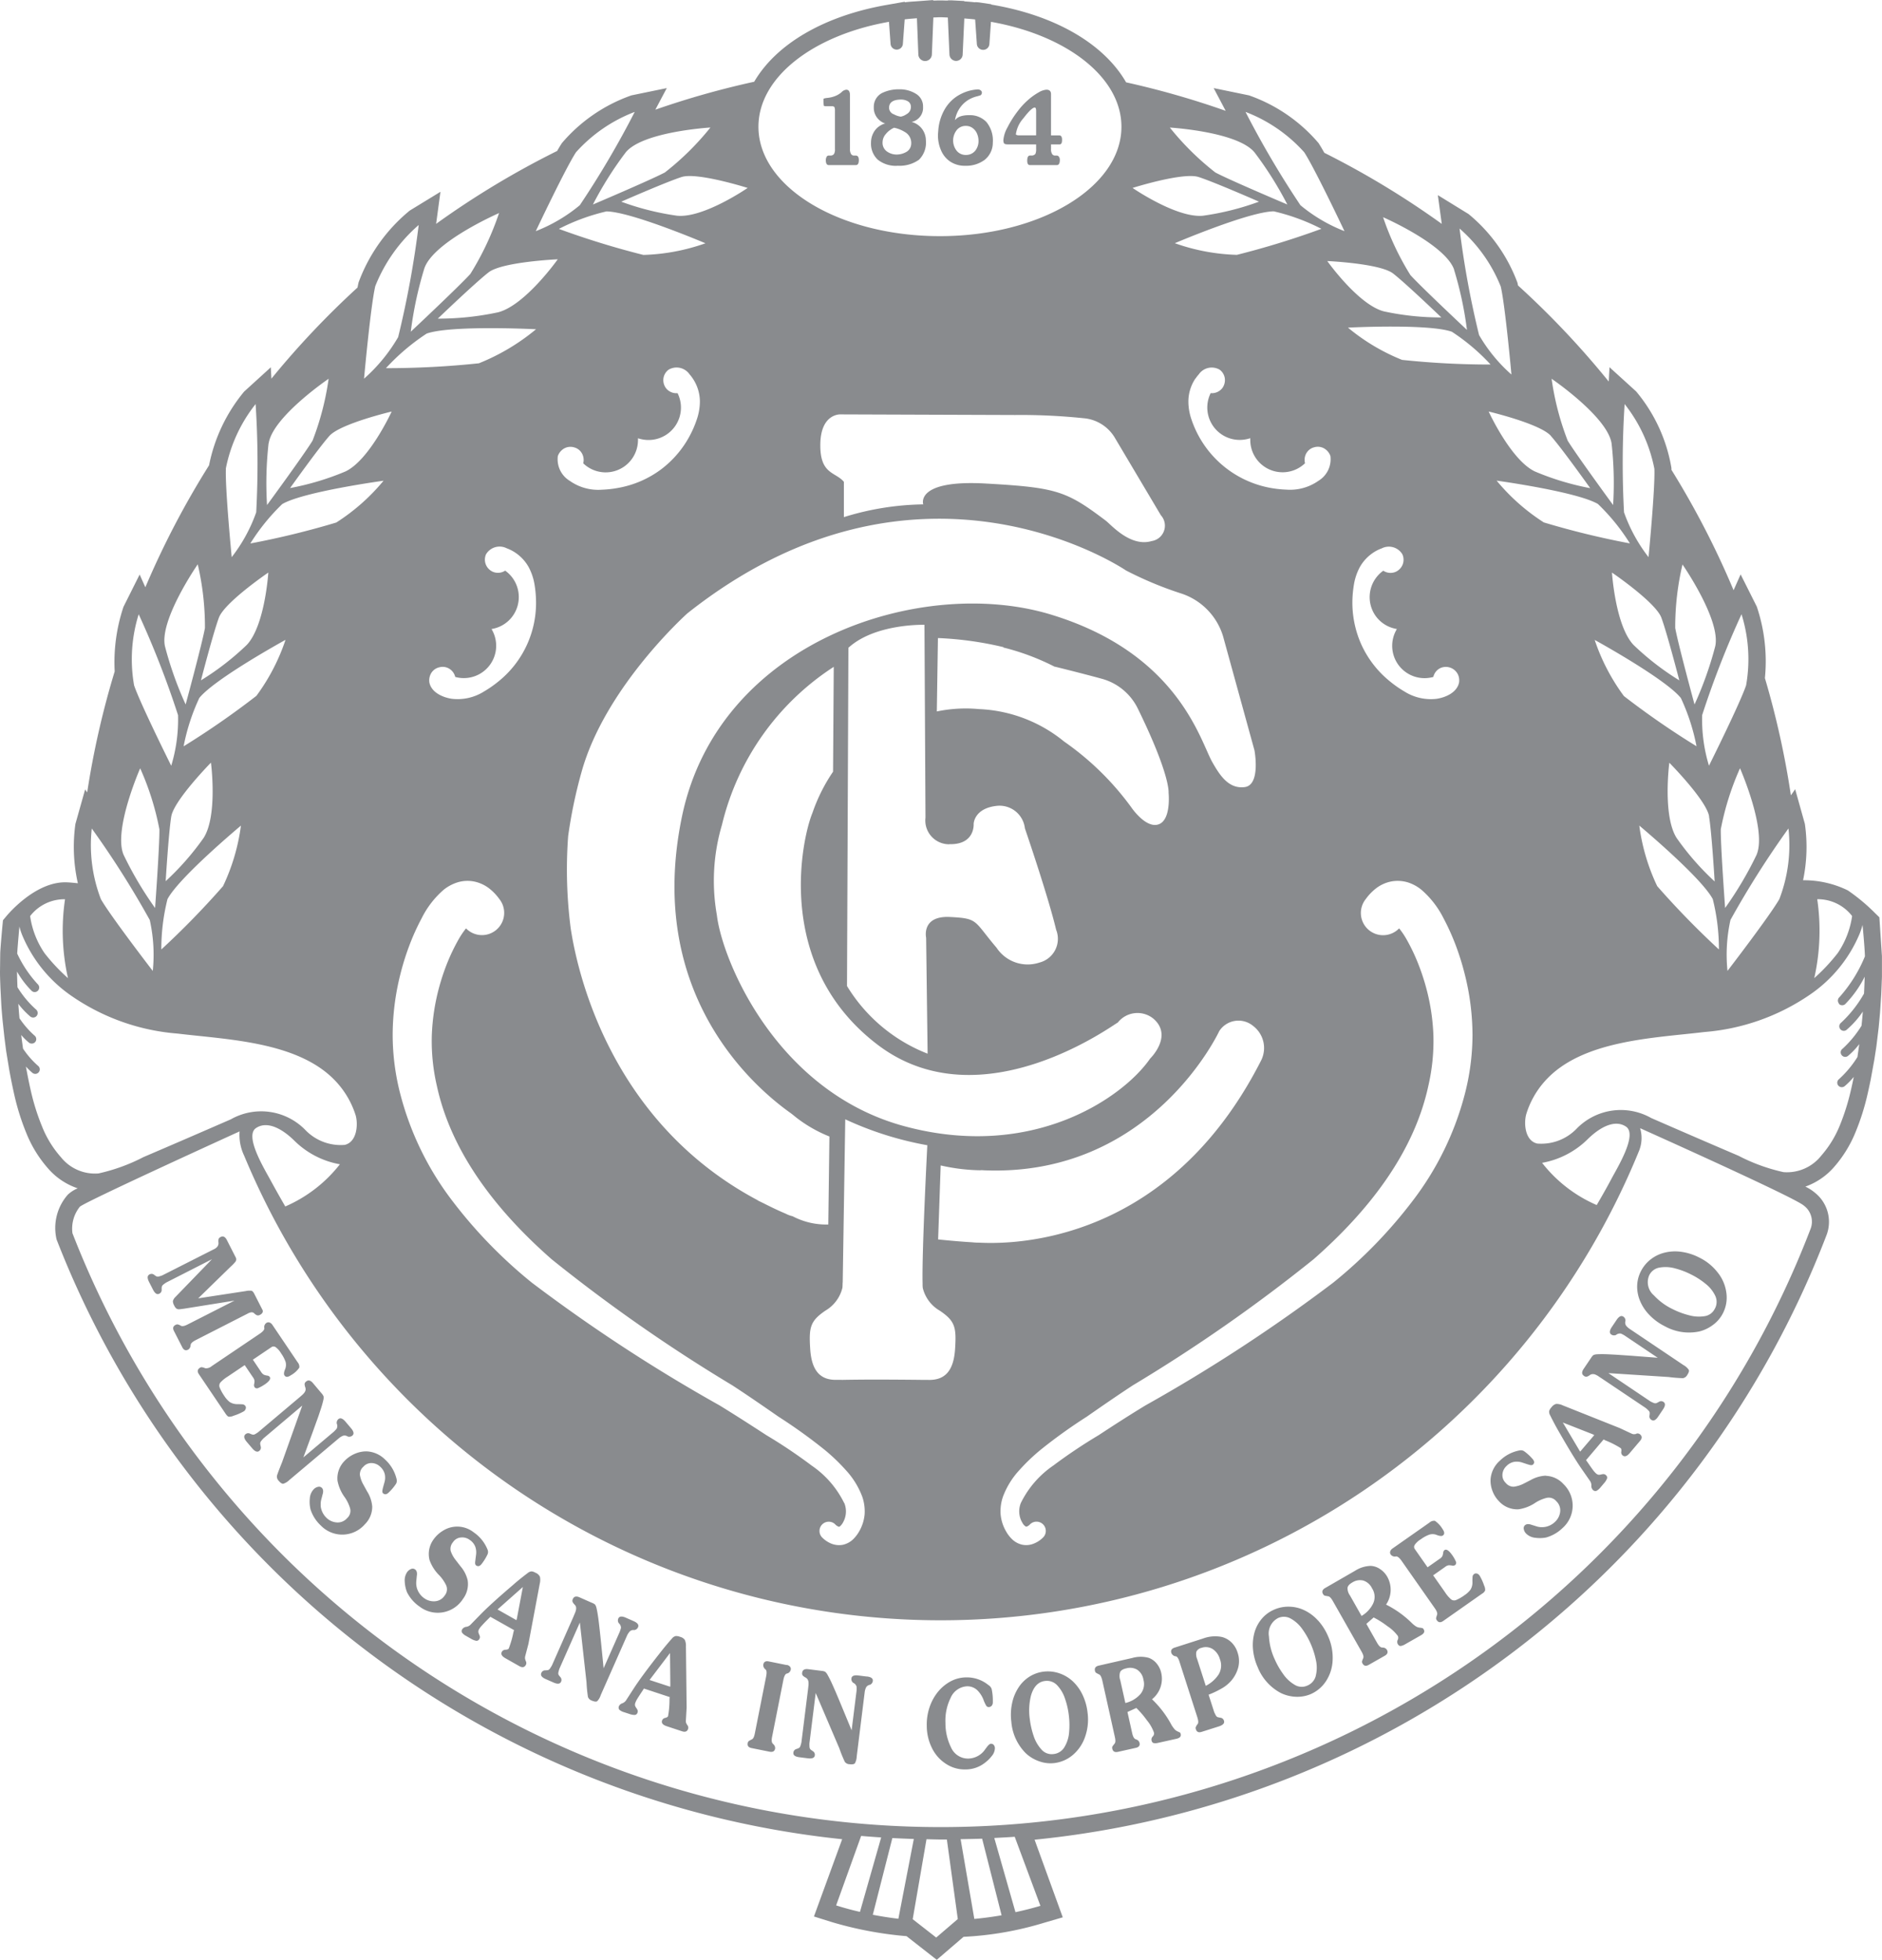 <?xml version="1.0" encoding="UTF-8"?> <svg xmlns="http://www.w3.org/2000/svg" xmlns:xlink="http://www.w3.org/1999/xlink" id="Carlton-Logo" width="103.383" height="107.667" viewBox="0 0 103.383 107.667"><defs><clipPath id="clip-path"><rect id="Rectangle_156" data-name="Rectangle 156" width="103.383" height="107.668" fill="#898b8e"></rect></clipPath></defs><g id="Group_637" data-name="Group 637" clip-path="url(#clip-path)"><path id="Path_94" data-name="Path 94" d="M76.623,50.768c-.021-.014-.028-.013,0,0m-50.79,0-.005,0c.042-.02.032-.022.005,0M37.688,94.656a.46.46,0,0,1-.011-.128l.041-.707-.038-3.365a.784.784,0,0,0-.064-.363.455.455,0,0,0-.268-.167.527.527,0,0,0-.236-.039.372.372,0,0,0-.2.135c-.246.277-.474.554-.686.828-.67.851-1.147,1.5-1.43,1.942l-.415.642a.46.46,0,0,1-.224.157A.29.29,0,0,0,34,93.74a.185.185,0,0,0,.027.2.716.716,0,0,0,.258.131l.28.091a.841.841,0,0,0,.307.058.171.171,0,0,0,.15-.135.188.188,0,0,0,0-.13.669.669,0,0,0-.069-.12.384.384,0,0,1-.067-.127.272.272,0,0,1,.014-.153,1.184,1.184,0,0,1,.11-.224c.055-.089.125-.2.211-.329s.136-.206.15-.232l1.417.468-.011.111a5.033,5.033,0,0,1-.078.934c-.014.044-.066.077-.158.1a.219.219,0,0,0-.171.142c-.047.139.036.241.247.312l.853.282c.171.056.28.011.329-.131a.217.217,0,0,0-.044-.211.856.856,0,0,1-.069-.128m-.87-1.978L35.682,92.3l1.124-1.481.017,1.756ZM55.333,7.935h1.584v.244a.644.644,0,0,1-.039.274.255.255,0,0,1-.21.092h-.085q-.155,0-.155.282c0,.163.048.243.149.243h1.479c.108,0,.163-.094.163-.282a.284.284,0,0,0-.049-.175.148.148,0,0,0-.124-.067h-.1a.175.175,0,0,1-.158-.1.475.475,0,0,1-.053-.263V7.935H58.2c.1,0,.142-.084.142-.252s-.056-.244-.15-.244h-.457V5.171c0-.163-.086-.243-.255-.243a.987.987,0,0,0-.421.146,3.292,3.292,0,0,0-.575.41,3.986,3.986,0,0,0-.571.615,5.586,5.586,0,0,0-.574.909,1.705,1.705,0,0,0-.222.7.436.436,0,0,0,.024.141c.02.055.086.083.2.083M56.217,6.5c.3-.394.509-.592.625-.592.048,0,.075.064.075.188v1.34h-.931c-.1,0-.158-.019-.182-.055a1.654,1.654,0,0,1,.413-.881M67.65,90.237a1.186,1.186,0,0,0-.526-.3,1.9,1.9,0,0,0-1.038.084l-1.559.5c-.166.053-.227.15-.18.3a.3.3,0,0,0,.185.169L64.6,91c.072.019.143.127.2.322l.972,3.024c.06.188.066.312.02.371l-.045.058a.969.969,0,0,0-.064.122.186.186,0,0,0,.011.113c.045.147.152.193.318.139l.947-.3c.227-.075.319-.177.277-.307a.222.222,0,0,0-.189-.168c-.077-.014-.13-.025-.157-.033a.193.193,0,0,1-.092-.08,1.87,1.87,0,0,1-.1-.2l-.307-.953a5.08,5.08,0,0,0,.72-.343,1.991,1.991,0,0,0,.532-.435,1.844,1.844,0,0,0,.374-.711,1.426,1.426,0,0,0-.03-.816,1.335,1.335,0,0,0-.338-.568m-.729,1.794a1.835,1.835,0,0,1-.684.592l-.473-1.47a.7.7,0,0,1-.045-.4.4.4,0,0,1,.288-.218.711.711,0,0,1,.6.061.974.974,0,0,1,.407.564.946.946,0,0,1-.092.87M78.132,89.45A.813.813,0,0,0,78,89.426a.529.529,0,0,1-.2-.059,1.506,1.506,0,0,1-.217-.168,5.541,5.541,0,0,0-1.443-1.041,1.452,1.452,0,0,0,.072-1.518A1.226,1.226,0,0,0,75.8,86.2a.978.978,0,0,0-.507-.169,1.69,1.69,0,0,0-.861.271l-1.64.946c-.15.086-.191.2-.116.327.03.049.055.077.083.086a.658.658,0,0,0,.136.028l.063.013c.077,0,.168.1.268.277l1.562,2.752c.1.174.13.291.1.36l-.024.063a.621.621,0,0,0-.045.13.177.177,0,0,0,.031.114c.077.133.188.157.341.069l.88-.5c.15-.086.191-.194.114-.327a.267.267,0,0,0-.21-.12l-.072-.006c-.081-.012-.169-.1-.261-.265l-.584-1.033.4-.352a4.841,4.841,0,0,1,.751.476,2.254,2.254,0,0,1,.581.545.251.251,0,0,1-.011.213.245.245,0,0,0,0,.219c.045.083.1.121.166.114a.626.626,0,0,0,.222-.081l.9-.513c.16-.092.208-.194.144-.309a.159.159,0,0,0-.075-.081M75.414,88.13a1.615,1.615,0,0,1-.621.651l-.632-1.118a.686.686,0,0,1-.138-.421c.013-.108.1-.21.274-.307a.773.773,0,0,1,.586-.1.8.8,0,0,1,.487.429.857.857,0,0,1,.045.863m5.845-1.583a.228.228,0,0,0-.135-.094.17.17,0,0,0-.146.027.2.2,0,0,0-.088.161,2.8,2.8,0,0,0-.006.3.738.738,0,0,1-.108.4,1.281,1.281,0,0,1-.324.3,2.308,2.308,0,0,1-.47.271.276.276,0,0,1-.268-.036,1.8,1.8,0,0,1-.332-.388l-.656-.935.659-.463a.407.407,0,0,1,.2-.091,1,1,0,0,1,.174.016.207.207,0,0,0,.166-.022.155.155,0,0,0,.047-.2,1.858,1.858,0,0,0-.208-.362c-.175-.249-.315-.335-.419-.261a.185.185,0,0,0-.067.144,1.038,1.038,0,0,1-.042.174.414.414,0,0,1-.161.163l-.656.46-.7-1a.2.2,0,0,1,0-.238,1.026,1.026,0,0,1,.329-.3,1.8,1.8,0,0,1,.47-.257.608.608,0,0,1,.427.028c.15.053.255.061.311.022.106-.075.1-.188-.006-.343a1.45,1.45,0,0,0-.43-.466.387.387,0,0,0-.3.1l-2.035,1.427a.311.311,0,0,0-.117.152.192.192,0,0,0,.036.185.273.273,0,0,0,.232.1l.067-.008c.081.006.179.088.293.25l1.822,2.6c.108.153.149.268.125.349l-.022.07a.779.779,0,0,0-.034.131.192.192,0,0,0,.045.113c.086.124.2.136.344.036l2.135-1.5a.4.4,0,0,0,.171-.179.54.54,0,0,0-.058-.274,2.806,2.806,0,0,0-.258-.561M59.46,93.1a2.478,2.478,0,0,0-.545-.742,2.052,2.052,0,0,0-.742-.432,1.958,1.958,0,0,0-.841-.085,1.881,1.881,0,0,0-.786.279,1.967,1.967,0,0,0-.6.6,2.5,2.5,0,0,0-.349.856,3.013,3.013,0,0,0-.042,1.018,2.749,2.749,0,0,0,.8,1.736,2.058,2.058,0,0,0,.748.443,1.816,1.816,0,0,0,.809.092,1.922,1.922,0,0,0,1.025-.449,2.266,2.266,0,0,0,.67-.994,2.858,2.858,0,0,0,.135-1.329,3,3,0,0,0-.283-.994m-.731,2.091a1.862,1.862,0,0,1-.257.8.783.783,0,0,1-.6.379.743.743,0,0,1-.659-.247,2.046,2.046,0,0,1-.431-.745,4.6,4.6,0,0,1-.211-.923,3.419,3.419,0,0,1,.059-1.277c.138-.5.4-.779.772-.823a.77.77,0,0,1,.67.235,1.932,1.932,0,0,1,.43.729,4.284,4.284,0,0,1,.213.927,4.394,4.394,0,0,1,.013.95m6.086-.007a.7.7,0,0,0-.122-.061A.545.545,0,0,1,64.517,95a1.781,1.781,0,0,1-.16-.224,5.558,5.558,0,0,0-1.074-1.418,1.438,1.438,0,0,0,.51-1.431,1.219,1.219,0,0,0-.257-.535,1.007,1.007,0,0,0-.437-.31,1.691,1.691,0,0,0-.9.008l-1.844.421c-.171.041-.238.131-.207.282a.192.192,0,0,0,.053.106,1.185,1.185,0,0,0,.12.067l.059.03c.07.027.128.141.175.343l.686,3.088c.044.193.038.316-.016.371l-.041.052a.924.924,0,0,0-.081.113.2.2,0,0,0,0,.12c.034.147.135.2.305.166l.988-.221c.171-.039.238-.131.2-.28a.264.264,0,0,0-.164-.175l-.069-.028c-.072-.036-.13-.146-.171-.329l-.258-1.158.488-.221a5.049,5.049,0,0,1,.579.675,2.215,2.215,0,0,1,.393.69.239.239,0,0,1-.07.2.245.245,0,0,0-.07.207c.02.094.063.147.127.158a.565.565,0,0,0,.235-.013l1.013-.225c.181-.042.258-.125.23-.254a.155.155,0,0,0-.049-.1M62.6,93.125a1.6,1.6,0,0,1-.781.44l-.28-1.254a.7.7,0,0,1-.008-.443c.044-.1.16-.171.352-.211a.767.767,0,0,1,.586.078.8.8,0,0,1,.343.553.861.861,0,0,1-.211.837m9.794-4.1a2.41,2.41,0,0,0-.737-.553,2.016,2.016,0,0,0-.834-.2,1.932,1.932,0,0,0-.828.161,1.837,1.837,0,0,0-.673.491,2.025,2.025,0,0,0-.405.748,2.573,2.573,0,0,0-.089.925,3.051,3.051,0,0,0,.254.985,2.755,2.755,0,0,0,1.269,1.43,2.081,2.081,0,0,0,.842.21A1.9,1.9,0,0,0,72,93.077a1.932,1.932,0,0,0,.848-.725,2.258,2.258,0,0,0,.357-1.146,2.866,2.866,0,0,0-.252-1.312,3.083,3.083,0,0,0-.557-.872m-.116,3.051a.787.787,0,0,1-.466.535.739.739,0,0,1-.7-.047,1.988,1.988,0,0,1-.628-.59,4.364,4.364,0,0,1-.468-.82,3.417,3.417,0,0,1-.311-1.243.953.953,0,0,1,.5-1.011.765.765,0,0,1,.707.035,1.909,1.909,0,0,1,.625.571,4.459,4.459,0,0,1,.753,1.733,1.852,1.852,0,0,1-.014.837M94.374,69.935a2.864,2.864,0,0,0-1.031-.845,3.053,3.053,0,0,0-.985-.314,2.4,2.4,0,0,0-.922.047,2,2,0,0,0-.769.376,1.924,1.924,0,0,0-.534.656,1.855,1.855,0,0,0-.2.806,2.038,2.038,0,0,0,.169.834,2.464,2.464,0,0,0,.52.767,3.019,3.019,0,0,0,.825.6,2.742,2.742,0,0,0,1.891.291,2.069,2.069,0,0,0,.781-.377,1.8,1.8,0,0,0,.526-.626,1.88,1.88,0,0,0,.191-1.1,2.237,2.237,0,0,0-.457-1.11M94.2,71.9a.742.742,0,0,1-.57.413,2.042,2.042,0,0,1-.859-.055,4.392,4.392,0,0,1-.886-.332,3.414,3.414,0,0,1-1.031-.757.949.949,0,0,1-.26-1.1.765.765,0,0,1,.567-.427,1.917,1.917,0,0,1,.845.042,4.286,4.286,0,0,1,.891.337,4.134,4.134,0,0,1,.8.516,1.849,1.849,0,0,1,.523.649.785.785,0,0,1-.016.711m9.034-21.5-.253-.247a10.353,10.353,0,0,0-1.481-1.232,5.478,5.478,0,0,0-2.457-.556,8.926,8.926,0,0,0,.1-3.093l-.534-1.908-.235.336a47.233,47.233,0,0,0-1.427-6.441,9.428,9.428,0,0,0-.445-3.926l-.889-1.772-.387.869a47.271,47.271,0,0,0-3.414-6.615c0-.034,0-.067,0-.1a8.828,8.828,0,0,0-1.938-4.206l-1.464-1.33-.042.786a47.543,47.543,0,0,0-4.982-5.276c-.013-.056-.022-.106-.033-.154a8.87,8.87,0,0,0-2.686-3.772l-1.687-1.039L79.2,12.3a47.337,47.337,0,0,0-6.452-3.905c-.125-.227-.232-.4-.318-.535a8.872,8.872,0,0,0-3.819-2.62l-1.941-.4.659,1.249a47.118,47.118,0,0,0-5.469-1.565C60.65,2.423,58.012.878,54.6.277L54.45.251V.232l-.672-.1-.2-.017,0,.013c-.16-.017-.321-.031-.482-.044L52.969.075l0-.019L52.274.019l-.2,0V.031l-.128,0c-.188-.008-.357-.011-.587,0l-.1,0,0-.028L50.3.075C50.1.089,49.9.1,49.7.127l0-.031L48.672.277c-3.39.6-6.025,2.13-7.242,4.214A47.084,47.084,0,0,0,36,6.026l.628-1.186-1.942.4a8.865,8.865,0,0,0-3.818,2.62c-.073.109-.16.252-.263.434a47.525,47.525,0,0,0-6.648,4.005l.238-1.761L22.507,11.57A9.234,9.234,0,0,0,19.7,15.51c-.02.081-.039.177-.061.288a47.571,47.571,0,0,0-4.73,5.006l-.033-.624-1.465,1.334a9.113,9.113,0,0,0-1.927,4.051,47.47,47.47,0,0,0-3.5,6.7l-.313-.7-.887,1.772A9.58,9.58,0,0,0,6.3,36.888,47.32,47.32,0,0,0,4.79,43.534l-.113-.163-.535,1.9a9.1,9.1,0,0,0,.135,3.256c-.324-.036-.554-.053-.7-.053-1.631,0-3.07,1.673-3.229,1.864l-.185.22-.028.288c-.008.091-.086.911-.122,1.49L0,53.381c0,.312.014.607.025.908l.047.914c.019.285.041.559.067.834l.1.931c.033.268.066.523.1.784l.164,1c.1.553.2,1.035.3,1.475a13.173,13.173,0,0,0,.643,2.025,6.717,6.717,0,0,0,1.183,1.93,3.717,3.717,0,0,0,1.639,1.105,1.855,1.855,0,0,0-.54.346A2.766,2.766,0,0,0,3.109,68.1a52.125,52.125,0,0,0,43.153,32.948l-1.55,4.245.936.294a20.266,20.266,0,0,0,4.15.787l1.661,1.3,1.47-1.263a18.108,18.108,0,0,0,4.423-.772l1.028-.3-1.548-4.264a52.133,52.133,0,0,0,43.515-33.246,2.046,2.046,0,0,0-.649-2.3,2.346,2.346,0,0,0-.526-.335,3.762,3.762,0,0,0,1.586-1.086,6.76,6.76,0,0,0,1.18-1.928,12.921,12.921,0,0,0,.643-2.03c.062-.261.174-.8.175-.8l.207-1.135.113-.737.125-1.036.072-.783.069-1.031.038-.956,0-1.135Zm-3.413-.994a2.381,2.381,0,0,1,1.916.925,4.814,4.814,0,0,1-.792,2.038,10.361,10.361,0,0,1-1.287,1.373,11.893,11.893,0,0,0,.163-4.336m-1.581-3.887a8.275,8.275,0,0,1-.5,3.882c-.524.92-2.849,3.944-2.849,3.944a8.81,8.81,0,0,1,.164-2.8,51,51,0,0,1,3.184-5.024m-1.75,1.447a19.641,19.641,0,0,1-1.728,2.919s-.25-3.42-.238-4.322a15.208,15.208,0,0,1,1.056-3.353s1.492,3.393.909,4.755m-.826-13.217a8.255,8.255,0,0,1,.252,3.905c-.335,1-2.04,4.417-2.04,4.417a8.723,8.723,0,0,1-.374-2.781,50.709,50.709,0,0,1,2.162-5.541M89.2,38.235a11.12,11.12,0,0,1-1.6-3.077s3.882,2.132,4.735,3.193A11.31,11.31,0,0,1,93.194,41a45.934,45.934,0,0,1-4-2.766m4.687,6.622c.15.889.309,3.572.309,3.572A14.766,14.766,0,0,1,92.1,46.037c-.779-1.23-.4-4.132-.4-4.132s2.043,2.066,2.187,2.952m.2,4.541a11.255,11.255,0,0,1,.337,2.766,46.285,46.285,0,0,1-3.39-3.479,11.091,11.091,0,0,1-.983-3.326s3.4,2.836,4.037,4.04M92.423,31.012s2.113,3.044,1.8,4.492a19.659,19.659,0,0,1-1.138,3.2s-.9-3.309-1.061-4.2a14.99,14.99,0,0,1,.4-3.492m-.175,6.368a14.892,14.892,0,0,1-2.514-1.945c-1-1.058-1.185-3.977-1.185-3.977s2.4,1.634,2.713,2.478.986,3.445.986,3.445m-7.435-8.674a11.142,11.142,0,0,1-2.6-2.3s4.387.6,5.564,1.282a11.264,11.264,0,0,1,1.756,2.166,45.886,45.886,0,0,1-4.722-1.151M89.245,22.2a8.289,8.289,0,0,1,1.634,3.555c.047,1.06-.321,4.855-.321,4.855a8.77,8.77,0,0,1-1.346-2.462,50.307,50.307,0,0,1,.033-5.948m-.718,2.155a19.539,19.539,0,0,1,.085,3.392s-2.024-2.767-2.495-3.537a15.1,15.1,0,0,1-.883-3.4s3.063,2.083,3.293,3.547m-3.33-.4c.6.673,2.157,2.863,2.157,2.863A14.81,14.81,0,0,1,84.31,25.9c-1.315-.629-2.534-3.29-2.534-3.29s2.825.667,3.422,1.341M56.151,83.637a.5.5,0,0,0,.211.239c.006,0,.02,0,.067-.016a.482.482,0,0,0,.141-.1l.008-.008a.509.509,0,0,1,.751.686s-.009.009-.013.014a1.482,1.482,0,0,1-.481.335,1.108,1.108,0,0,1-.679.081,1.166,1.166,0,0,1-.579-.321,1.868,1.868,0,0,1-.318-.424,2.269,2.269,0,0,1-.293-.93,2.462,2.462,0,0,1,.127-.958A4.44,4.44,0,0,1,56,80.766a10.551,10.551,0,0,1,1.166-1.115,28.533,28.533,0,0,1,2.528-1.814c.814-.567,1.684-1.168,2.534-1.725a88.455,88.455,0,0,0,9.922-6.921c2.966-2.6,5.507-5.805,6.311-9.528a10.963,10.963,0,0,0,.28-2.769,11.645,11.645,0,0,0-.432-2.747,12.167,12.167,0,0,0-.451-1.316,10.68,10.68,0,0,0-.6-1.237,4.386,4.386,0,0,0-.4-.589,1.221,1.221,0,0,1-1.935-1.462A1.237,1.237,0,0,1,75,49.427l.067-.089a2.794,2.794,0,0,1,.477-.495,2,2,0,0,1,.844-.407,1.918,1.918,0,0,1,1.019.066,2.3,2.3,0,0,1,.671.379,5.076,5.076,0,0,1,1.223,1.578,12.747,12.747,0,0,1,.687,1.532,14.516,14.516,0,0,1,.488,1.587,13.774,13.774,0,0,1,.412,3.288,13.063,13.063,0,0,1-.431,3.279,16.433,16.433,0,0,1-2.833,5.8,25.992,25.992,0,0,1-4.391,4.528,89.976,89.976,0,0,1-10.31,6.741c-.875.532-1.7,1.063-2.572,1.636a28.6,28.6,0,0,0-2.489,1.667,5.347,5.347,0,0,0-1.784,2.057,1.229,1.229,0,0,0,.067,1.061m-9.774-1.06a5.323,5.323,0,0,0-1.784-2.055,28.008,28.008,0,0,0-2.487-1.67c-.877-.571-1.7-1.1-2.572-1.636a90.051,90.051,0,0,1-10.309-6.741,26.014,26.014,0,0,1-4.394-4.528A16.441,16.441,0,0,1,22,60.148a13.034,13.034,0,0,1-.43-3.281,13.762,13.762,0,0,1,.41-3.288,14.266,14.266,0,0,1,.49-1.589,12.374,12.374,0,0,1,.689-1.532,5.03,5.03,0,0,1,1.219-1.579,2.34,2.34,0,0,1,.673-.374,1.866,1.866,0,0,1,1.017-.069,2.028,2.028,0,0,1,.845.407,2.835,2.835,0,0,1,.476.495l.063.084A1.221,1.221,0,0,1,25.6,51.006a4.415,4.415,0,0,0-.4.59,10.879,10.879,0,0,0-.6,1.233,12.1,12.1,0,0,0-.451,1.318A11.708,11.708,0,0,0,23.72,56.9,10.921,10.921,0,0,0,24,59.666c.806,3.719,3.345,6.928,6.312,9.526a89.17,89.17,0,0,0,9.922,6.923c.85.554,1.719,1.155,2.533,1.72a28.963,28.963,0,0,1,2.528,1.816,10.417,10.417,0,0,1,1.166,1.116,4.435,4.435,0,0,1,.908,1.47,2.484,2.484,0,0,1,.127.958,2.282,2.282,0,0,1-.294.931,1.978,1.978,0,0,1-.318.424,1.189,1.189,0,0,1-.579.321,1.139,1.139,0,0,1-.678-.08,1.5,1.5,0,0,1-.48-.338.509.509,0,0,1,.723-.715.064.064,0,0,1,.013.016l.009.009a.491.491,0,0,0,.143.1c.045.022.059.019.066.016,0,.016.128-.077.21-.239a1.221,1.221,0,0,0,.069-1.06M30.909,24.693a.7.7,0,0,1,.621-.116.684.684,0,0,1,.388.257.726.726,0,0,1,.119.62,1.775,1.775,0,0,0,3-1.105,2.225,2.225,0,0,0,.009-.271,1.548,1.548,0,0,0,.193.053A1.78,1.78,0,0,0,37.22,21.6a.72.72,0,0,1-.64-.28.74.74,0,0,1-.139-.507.724.724,0,0,1,.283-.5.867.867,0,0,1,1.157.255,1.958,1.958,0,0,1,.172.224,2.287,2.287,0,0,1,.394,1.265,3.063,3.063,0,0,1-.171.991,5.532,5.532,0,0,1-.3.726,5.617,5.617,0,0,1-1.65,2.005,5.553,5.553,0,0,1-2.334,1.02,6.116,6.116,0,0,1-.936.106,2.709,2.709,0,0,1-1.759-.488,1.383,1.383,0,0,1-.654-1.359.773.773,0,0,1,.266-.365M30.7,12.576a11.274,11.274,0,0,1,2.614-.961c1.362.016,5.438,1.751,5.438,1.751a11.118,11.118,0,0,1-3.409.64,46.166,46.166,0,0,1-4.642-1.43m-3.322,4.578a15.613,15.613,0,0,1-3.329.352s2.041-1.96,2.789-2.542,3.8-.718,3.8-.718-1.78,2.514-3.262,2.908m2.068.936a11.721,11.721,0,0,1-3.137,1.869,48.066,48.066,0,0,1-5.107.268,11.857,11.857,0,0,1,2.237-1.9c1.351-.476,6.007-.238,6.007-.238M27.121,34.8a2.179,2.179,0,0,0-.12-.241,1.521,1.521,0,0,0,.2-.044,1.764,1.764,0,0,0,1.133-.964,1.782,1.782,0,0,0-.584-2.2.717.717,0,0,1-.693.056.74.74,0,0,1-.365-.382.723.723,0,0,1,.009-.576.868.868,0,0,1,1.141-.323,2.016,2.016,0,0,1,.258.114,2.306,2.306,0,0,1,.946.927,3.087,3.087,0,0,1,.318.953,6.035,6.035,0,0,1,.078.784,5.534,5.534,0,0,1-2.08,4.55,6.132,6.132,0,0,1-.775.537,2.718,2.718,0,0,1-1.778.4c-.494-.078-1.107-.346-1.221-.889a.789.789,0,0,1,.061-.448.7.7,0,0,1,.493-.394.692.692,0,0,1,.465.041.722.722,0,0,1,.4.491A1.777,1.777,0,0,0,27.121,34.8M46.232,75.808v0c-.092,0-.168,0-.233,0-.953.038-1.417-.512-1.493-1.7s0-1.529.834-2.1a2,2,0,0,0,.936-1.257c.008-.089.009-.177.011-.247a.241.241,0,0,1,.006-.058.05.05,0,0,0,0-.02l.139-8.93A18.346,18.346,0,0,0,50.94,62.92s-.305,5.885-.26,7.588a2.376,2.376,0,0,0,.009.247,1.984,1.984,0,0,0,.939,1.257c.839.568.914.909.837,2.1s-.546,1.736-1.5,1.7c-.059,0-.138,0-.232,0v0s-.959-.013-2.251-.017-2.251.017-2.251.017M39.667,45.285A14.321,14.321,0,0,1,45.8,36.637l-.038,5.76a9.488,9.488,0,0,0-1.133,2.267c-.574,1.385-2.144,8.393,3.592,12.743S61.357,56.141,61.4,56.184a1.38,1.38,0,0,1,1.98-.2c1.064.95-.2,2.174-.2,2.174-1.47,2.135-6.449,5.617-13.492,3.719S39.667,52.754,39.378,50.267a10.814,10.814,0,0,1,.291-4.982Zm12.481,1.094c1.421.039,1.337-1.107,1.337-1.107s.006-.87,1.294-1A1.4,1.4,0,0,1,56.3,45.509s1.265,3.684,1.717,5.575a1.345,1.345,0,0,1-.919,1.8,2.049,2.049,0,0,1-2.356-.817c-1.268-1.489-.975-1.608-2.559-1.687s-1.308,1.144-1.308,1.144l.081,6.366a9.017,9.017,0,0,1-4.428-3.717l.077-18.583c1.467-1.343,4.178-1.263,4.178-1.263l.056,10.594a1.307,1.307,0,0,0,1.308,1.464m5.8-9.758s1.448.355,2.576.664a3.11,3.11,0,0,1,1.989,1.656c1.784,3.647,1.681,4.6,1.681,4.6s.158,1.5-.551,1.744-1.509-.952-1.509-.952a15.525,15.525,0,0,0-3.681-3.6,7.894,7.894,0,0,0-4.675-1.781,7.8,7.8,0,0,0-2.315.13l.061-4.033a18.711,18.711,0,0,1,3.6.5l-.008.019a13.069,13.069,0,0,1,2.83,1.061M51.533,68.095l.141-4.065a10.459,10.459,0,0,0,2.16.266.878.878,0,0,1,.191,0c9.224.4,12.951-7.646,12.951-7.646a1.257,1.257,0,0,1,1.858-.287,1.524,1.524,0,0,1,.434,1.916c-5.413,10.633-14.583,10.025-15.5,9.994a3.382,3.382,0,0,1-.358-.02c-.928-.055-1.877-.158-1.877-.158m14.143-47.3a1.812,1.812,0,0,1,.174-.224A.864.864,0,0,1,67,20.312a.715.715,0,0,1,.285.5.746.746,0,0,1-.138.507.724.724,0,0,1-.642.28,1.78,1.78,0,0,0,1.982,2.528,1.548,1.548,0,0,0,.193-.053,2.265,2.265,0,0,0,.009.271,1.776,1.776,0,0,0,3,1.105.731.731,0,0,1,.119-.62.689.689,0,0,1,.388-.257.7.7,0,0,1,.621.116.763.763,0,0,1,.266.365,1.383,1.383,0,0,1-.654,1.359,2.709,2.709,0,0,1-1.759.488,6.116,6.116,0,0,1-.936-.106,5.643,5.643,0,0,1-4.284-3.752,3.021,3.021,0,0,1-.169-.991,2.272,2.272,0,0,1,.393-1.265m-1.138-7.425s4.074-1.736,5.435-1.751a11.283,11.283,0,0,1,2.617.961,46.213,46.213,0,0,1-4.644,1.43,11.1,11.1,0,0,1-3.407-.64m8.376.98s2.9.13,3.613.684,2.65,2.414,2.65,2.414a14.783,14.783,0,0,1-3.165-.335c-1.406-.374-3.1-2.763-3.1-2.763M75.4,33.55a1.763,1.763,0,0,0,1.133.964,1.521,1.521,0,0,0,.2.044,2.484,2.484,0,0,0-.12.241,1.777,1.777,0,0,0,2.123,2.393.72.72,0,0,1,.394-.491.74.74,0,0,1,.958.354.774.774,0,0,1,.061.448c-.116.543-.726.811-1.221.889a2.717,2.717,0,0,1-1.778-.4,5.994,5.994,0,0,1-.773-.537,5.572,5.572,0,0,1-1.575-2,5.631,5.631,0,0,1-.509-2.547,6.317,6.317,0,0,1,.08-.784,3.087,3.087,0,0,1,.318-.953,2.315,2.315,0,0,1,.946-.927,2.036,2.036,0,0,1,.26-.114.866.866,0,0,1,1.139.323.729.729,0,0,1,.011.576.752.752,0,0,1-.365.382.72.72,0,0,1-.695-.056,1.784,1.784,0,0,0-.584,2.2m1.63-13.777A11.113,11.113,0,0,1,74.047,18s4.423-.227,5.708.227a11.273,11.273,0,0,1,2.126,1.8,45.887,45.887,0,0,1-4.854-.254m5.414-4.026c.243,1.031.586,4.83.586,4.83a8.685,8.685,0,0,1-1.778-2.169,50.238,50.238,0,0,1-1.072-5.852,8.313,8.313,0,0,1,2.265,3.192m-2.57-.94a19.72,19.72,0,0,1,.712,3.318s-2.5-2.343-3.107-3.013a15.135,15.135,0,0,1-1.5-3.179s3.4,1.481,3.9,2.874M71.643,8.364c.582.888,2.212,4.336,2.212,4.336a8.752,8.752,0,0,1-2.418-1.424,51,51,0,0,1-3.018-5.128,8.32,8.32,0,0,1,3.224,2.216m-2.735,0a19.628,19.628,0,0,1,1.808,2.871S67.559,9.9,66.762,9.476a15.093,15.093,0,0,1-2.5-2.468s3.7.219,4.647,1.359M65.841,9.725c.856.274,3.318,1.355,3.318,1.355a14.825,14.825,0,0,1-3.084.773c-1.451.133-3.86-1.528-3.86-1.528s2.769-.876,3.625-.6M63.769,28.308a.853.853,0,0,1-.5,1.417c-1.2.357-2.282-.955-2.548-1.136-2.147-1.62-2.683-1.806-6.58-2.024s-3.425,1.146-3.425,1.146a15.32,15.32,0,0,0-4.359.7V26.472c-.468-.562-1.332-.391-1.294-2.105.038-1.654,1.1-1.6,1.1-1.6l9.6.034a33.132,33.132,0,0,1,3.749.175,2.209,2.209,0,0,1,1.712,1.047ZM48.833,1.194l.088,1.219a.339.339,0,0,0,.676,0l.1-1.349c.221-.027.446-.044.672-.061L50.447,3a.372.372,0,0,0,.743,0L51.272.959c.12,0,.238-.011.36-.011.147,0,.29.009.435.014L52.156,3a.368.368,0,0,0,.347.346A.361.361,0,0,0,52.881,3l.091-1.986c.2.016.4.031.595.055l.094,1.349a.347.347,0,0,0,.323.321.343.343,0,0,0,.366-.321l.086-1.219c4.142.731,7.167,3.034,7.167,5.765,0,3.32-4.464,6.01-9.971,6.01s-9.969-2.691-9.969-6.01c0-2.733,3.027-5.035,7.17-5.765M61.862,31.346a19.792,19.792,0,0,0,3.022,1.26,3.558,3.558,0,0,1,2.3,2.345l1.728,6.276s.354,1.9-.535,2.016S67,42.582,66.6,41.881c-.656-1.13-1.842-5.992-8.9-8.125S39.481,35.181,37.465,44.848s3.858,14.812,5.981,16.316c.1.075.193.153.285.227a7.5,7.5,0,0,0,1.831,1.049L45.5,67.275a3.973,3.973,0,0,1-1.961-.454,1.572,1.572,0,0,1-.383-.143c-.383-.16-.743-.335-1.1-.513-.136-.07-.279-.138-.427-.21v-.009c-8.385-4.452-9.992-13.081-10.277-14.928a25.093,25.093,0,0,1-.143-5.074,26.374,26.374,0,0,1,.737-3.531c1.3-4.686,5.816-8.717,5.816-8.717,12.758-10.113,24.1-2.349,24.1-2.349M37.209,11.854a14.8,14.8,0,0,1-3.082-.773S36.588,10,37.444,9.725s3.627.6,3.627.6-2.411,1.661-3.862,1.528m1.815-4.846a15.123,15.123,0,0,1-2.5,2.468c-.8.421-3.954,1.761-3.954,1.761a19.628,19.628,0,0,1,1.808-2.871c.945-1.139,4.646-1.359,4.646-1.359M31.642,8.364a8.319,8.319,0,0,1,3.225-2.216,50.676,50.676,0,0,1-3.018,5.128A8.773,8.773,0,0,1,29.432,12.7s1.628-3.448,2.21-4.336m-4.228,3.343a15.869,15.869,0,0,1-1.578,3.346c-.637.7-3.271,3.171-3.271,3.171a20.492,20.492,0,0,1,.75-3.492c.521-1.468,4.1-3.026,4.1-3.026m-6.8,4.015a8.688,8.688,0,0,1,2.385-3.359,53.458,53.458,0,0,1-1.128,6.159,9.207,9.207,0,0,1-1.874,2.284s.36-4,.617-5.084m.9,6.889s-1.219,2.661-2.533,3.29a14.844,14.844,0,0,1-3.046.914s1.559-2.19,2.157-2.863,3.422-1.341,3.422-1.341M9.2,49.4c.632-1.2,4.035-4.04,4.035-4.04a11.086,11.086,0,0,1-.983,3.326,45.985,45.985,0,0,1-3.39,3.479A11.272,11.272,0,0,1,9.2,49.4m-.1-.969s.161-2.683.308-3.572S11.588,41.9,11.588,41.9s.38,2.9-.4,4.132a14.9,14.9,0,0,1-2.1,2.392m1-7.428a11.292,11.292,0,0,1,.861-2.65c.853-1.061,4.736-3.193,4.736-3.193a11.137,11.137,0,0,1-1.6,3.077A45.962,45.962,0,0,1,10.092,41m10.98-14.592a11.128,11.128,0,0,1-2.6,2.3,45.772,45.772,0,0,1-4.721,1.151,11.241,11.241,0,0,1,1.755-2.166c1.175-.684,5.566-1.282,5.566-1.282m-6.313-2.054c.228-1.464,3.293-3.547,3.293-3.547a15.187,15.187,0,0,1-.883,3.4c-.47.77-2.5,3.537-2.5,3.537a19.54,19.54,0,0,1,.085-3.392m-2.351,1.4A8.27,8.27,0,0,1,14.041,22.2a50.307,50.307,0,0,1,.033,5.948,8.731,8.731,0,0,1-1.346,2.462s-.368-3.8-.319-4.855m-.384,8.18c.315-.844,2.714-2.478,2.714-2.478s-.183,2.919-1.185,3.977a14.821,14.821,0,0,1-2.515,1.945s.672-2.6.986-3.445m-1.161-2.922a15.093,15.093,0,0,1,.394,3.492c-.161.887-1.06,4.2-1.06,4.2A19.524,19.524,0,0,1,9.06,35.5c-.31-1.448,1.8-4.492,1.8-4.492M7.619,33.749A50.745,50.745,0,0,1,9.78,39.29a8.726,8.726,0,0,1-.374,2.781s-1.7-3.412-2.04-4.417a8.274,8.274,0,0,1,.252-3.905M7.7,42.211a15.126,15.126,0,0,1,1.057,3.353c.011.9-.238,4.322-.238,4.322a19.624,19.624,0,0,1-1.728-2.919c-.584-1.362.909-4.755.909-4.755M5.042,45.519a50.682,50.682,0,0,1,3.184,5.024,8.727,8.727,0,0,1,.166,2.8S6.065,50.321,5.542,49.4a8.3,8.3,0,0,1-.5-3.882m-1.47,3.887a11.858,11.858,0,0,0,.163,4.336,10.328,10.328,0,0,1-1.288-1.373,4.814,4.814,0,0,1-.792-2.038,2.379,2.379,0,0,1,1.918-.925m-.246,14.15a5.727,5.727,0,0,1-1.016-1.664,12.213,12.213,0,0,1-.6-1.885c-.108-.462-.2-.935-.288-1.41a3.319,3.319,0,0,0,.366.354A.255.255,0,0,0,1.935,59a.243.243,0,0,0,.2-.1.245.245,0,0,0-.047-.344,4.818,4.818,0,0,1-.823-.944c-.034-.249-.069-.5-.1-.748a3.526,3.526,0,0,0,.431.424.254.254,0,0,0,.346-.048.25.25,0,0,0-.049-.348,4.911,4.911,0,0,1-.823-.948c-.025-.263-.045-.529-.064-.794a4.273,4.273,0,0,0,.668.706.259.259,0,0,0,.147.048.247.247,0,0,0,.2-.1.251.251,0,0,0-.048-.347A5.5,5.5,0,0,1,.96,54.241c-.013-.288-.02-.576-.025-.862a4.978,4.978,0,0,0,.809,1.063.238.238,0,0,0,.163.063.249.249,0,0,0,.163-.435,6.5,6.5,0,0,1-1.125-1.68c.036-.587.122-1.485.122-1.485a3.46,3.46,0,0,0,.164.5A7.606,7.606,0,0,0,3.97,54.745a11.875,11.875,0,0,0,5.787,2.041c2.785.337,6.745.443,8.759,2.7a4.86,4.86,0,0,1,1.019,1.784c.146.5.078,1.478-.6,1.631a2.69,2.69,0,0,1-2.155-.812,3.383,3.383,0,0,0-4.1-.592c-1.487.648-3.3,1.435-4.794,2.072a10.075,10.075,0,0,1-2.475.9,2.391,2.391,0,0,1-2.08-.912m15.34.409a7.678,7.678,0,0,1-3,2.318s-.448-.773-.8-1.424-1.454-2.448-.809-2.883c.556-.376,1.327-.064,2.085.67a4.721,4.721,0,0,0,2.523,1.319m27.261,40.718,1.374-3.817c.365.033.732.058,1.1.083L47.24,105.04c-.443-.1-.883-.221-1.313-.357m3.423.735q-.711-.085-1.405-.219l1.074-4.214q.587.03,1.179.05Zm2.078,1.032-1.291-1.008.758-4.394c.293.006.581.017.873.017.083,0,.164,0,.246,0l.6,4.369Zm2.094-1.024-.753-4.38c.4-.008.789-.013,1.182-.028l1.069,4.209c-.493.086-.992.153-1.5.2m3.633-.719c-.449.132-.908.249-1.371.348l-1.163-4.076c.374-.022.751-.038,1.122-.066ZM99.472,67.482a51.172,51.172,0,0,1-95.492.272A1.923,1.923,0,0,1,4.385,66.3c.268-.268,8.776-4.14,8.776-4.14a2.636,2.636,0,0,0,.25,1.331,41.433,41.433,0,0,0,76.632-.277,1.873,1.873,0,0,0,.052-1.23s8.458,3.786,8.984,4.245a1.1,1.1,0,0,1,.391,1.258m-14.757-3.6a4.746,4.746,0,0,0,2.522-1.318c.757-.734,1.529-1.047,2.085-.671.645.437-.462,2.23-.809,2.885s-.8,1.423-.8,1.423a7.647,7.647,0,0,1-3-2.318m16.3-8.741a.245.245,0,0,0,.186.083.238.238,0,0,0,.163-.061,5.956,5.956,0,0,0,1.072-1.509c-.009.308-.02.618-.038.93a6.635,6.635,0,0,1-1.26,1.6.248.248,0,0,0,.149.445.241.241,0,0,0,.147-.049,4.971,4.971,0,0,0,.9-1.01c-.02.261-.044.521-.072.779a5.964,5.964,0,0,1-1.044,1.266.242.242,0,0,0-.05.343.245.245,0,0,0,.347.052,3.963,3.963,0,0,0,.623-.653c-.031.238-.067.476-.1.711a5.766,5.766,0,0,1-1.008,1.211.247.247,0,0,0-.052.346.254.254,0,0,0,.2.1.264.264,0,0,0,.149-.049,3.671,3.671,0,0,0,.51-.518c-.053.26-.108.516-.168.772a12.441,12.441,0,0,1-.595,1.886,5.833,5.833,0,0,1-1.017,1.662,2.4,2.4,0,0,1-2.078.914,10.028,10.028,0,0,1-2.476-.9c-1.493-.637-3.306-1.423-4.793-2.072a3.385,3.385,0,0,0-4.106.593,2.694,2.694,0,0,1-2.154.809c-.684-.152-.75-1.13-.6-1.631A4.821,4.821,0,0,1,84.864,59.4c2.013-2.26,5.976-2.363,8.761-2.7a11.913,11.913,0,0,0,5.785-2.043,7.6,7.6,0,0,0,2.738-3.342,3.963,3.963,0,0,0,.166-.5s.117,1.194.131,1.727a7.793,7.793,0,0,1-1.4,2.243.247.247,0,0,0-.025.349M84.92,81.074a1.839,1.839,0,0,0-.841.244l-.391.2a1.618,1.618,0,0,1-.534.163.552.552,0,0,1-.44-.208.583.583,0,0,1-.18-.482.684.684,0,0,1,.216-.441.783.783,0,0,1,.434-.236.957.957,0,0,1,.443.042c.147.048.271.091.369.119s.172.03.214-.011c.1-.091.081-.2-.044-.333a2.59,2.59,0,0,0-.443-.4.319.319,0,0,0-.238-.046,2.088,2.088,0,0,0-1.091.564,1.52,1.52,0,0,0-.513,1.014,1.579,1.579,0,0,0,.1.64,1.6,1.6,0,0,0,.357.571,1.356,1.356,0,0,0,1.077.448,2.22,2.22,0,0,0,.872-.324,2.077,2.077,0,0,1,.659-.3.534.534,0,0,1,.546.18.688.688,0,0,1,.211.589.9.9,0,0,1-.271.535,1.036,1.036,0,0,1-.657.3c-.045,0-.1,0-.147,0a1.254,1.254,0,0,1-.135-.019c-.039-.008-.1-.027-.172-.05s-.132-.041-.169-.052c-.174-.066-.3-.059-.388.022a.223.223,0,0,0-.058.211.456.456,0,0,0,.125.239.821.821,0,0,0,.5.233,1.84,1.84,0,0,0,.595-.013,2.121,2.121,0,0,0,.911-.524,1.639,1.639,0,0,0,.044-2.415,1.36,1.36,0,0,0-.963-.451m4.961-2.3a1.041,1.041,0,0,1-.143.014.407.407,0,0,1-.122-.039l-.642-.3L85.841,77.21a.771.771,0,0,0-.36-.077.47.47,0,0,0-.255.185.546.546,0,0,0-.125.2.366.366,0,0,0,.05.235c.163.33.332.648.507.947q.808,1.411,1.263,2.057l.435.626a.421.421,0,0,1,.06.266.318.318,0,0,0,.084.207.186.186,0,0,0,.2.052.746.746,0,0,0,.219-.189l.191-.225a.922.922,0,0,0,.168-.261.172.172,0,0,0-.067-.192.2.2,0,0,0-.119-.053.678.678,0,0,0-.139.02.389.389,0,0,1-.141.016.282.282,0,0,1-.138-.072,1.331,1.331,0,0,1-.164-.185c-.064-.086-.139-.193-.227-.321s-.139-.2-.157-.225l.964-1.136.1.052a4.82,4.82,0,0,1,.837.424c.036.028.047.089.036.186a.219.219,0,0,0,.067.211c.111.094.238.055.382-.111l.582-.686c.117-.136.117-.254,0-.354a.211.211,0,0,0-.213-.038m-3.08.986-.95-1.6,1.636.643.091.047ZM92.479,75l-2.985-2.008a.962.962,0,0,1-.16-.15.3.3,0,0,1-.044-.269.254.254,0,0,0-.117-.236c-.114-.077-.236-.017-.371.182l-.257.382c-.136.2-.146.344-.033.42a.265.265,0,0,0,.265.02.318.318,0,0,1,.269-.071,1.6,1.6,0,0,1,.192.1l1.825,1.227-1.445-.111-.756-.052c-.183-.011-.376-.022-.576-.03s-.383-.008-.54,0a.6.6,0,0,0-.216.044.685.685,0,0,0-.133.161l-.405.6c-.114.171-.108.3.019.382a.192.192,0,0,0,.152.045.484.484,0,0,0,.158-.078.285.285,0,0,1,.154-.063.35.35,0,0,1,.153.022,1.036,1.036,0,0,1,.168.088c.058.041.117.081.175.117l2.44,1.639a1.843,1.843,0,0,1,.16.15.188.188,0,0,1,.052.113,1.048,1.048,0,0,1-.013.156.219.219,0,0,0,.108.23c.114.077.238.016.371-.182l.258-.385c.138-.2.149-.341.033-.42a.221.221,0,0,0-.258,0l-.08.041a.2.2,0,0,1-.081.031.229.229,0,0,1-.1-.009,1.869,1.869,0,0,1-.2-.092l-2.309-1.554,3.3.213a7.66,7.66,0,0,0,.8.064.336.336,0,0,0,.229-.169c.086-.128.116-.224.088-.287A.819.819,0,0,0,92.479,75M54.462,95.8a.185.185,0,0,0-.122.045.675.675,0,0,0-.108.113c-.035.044-.066.088-.1.13a1.149,1.149,0,0,1-.906.528A1.016,1.016,0,0,1,52.241,96a2.982,2.982,0,0,1-.305-1.341,2.808,2.808,0,0,1,.28-1.367,1.04,1.04,0,0,1,.912-.646.794.794,0,0,1,.579.238,1.5,1.5,0,0,1,.343.571,2.2,2.2,0,0,0,.125.257.157.157,0,0,0,.144.074.206.206,0,0,0,.16-.075.28.28,0,0,0,.059-.189,3.041,3.041,0,0,0-.064-.726.4.4,0,0,0-.178-.218,1.875,1.875,0,0,0-1.248-.421,1.843,1.843,0,0,0-.825.216,2.314,2.314,0,0,0-.693.571,2.7,2.7,0,0,0-.465.847,2.953,2.953,0,0,0-.155,1.028,2.738,2.738,0,0,0,.307,1.263,2.149,2.149,0,0,0,.783.847,1.863,1.863,0,0,0,1.049.285,1.708,1.708,0,0,0,1.058-.368,1.942,1.942,0,0,0,.374-.369.691.691,0,0,0,.171-.434.279.279,0,0,0-.058-.169.162.162,0,0,0-.131-.066M18.826,78.888a.294.294,0,0,1,.271.034.26.26,0,0,0,.258-.05c.106-.088.081-.225-.072-.405l-.3-.354c-.157-.186-.288-.235-.394-.147a.266.266,0,0,0-.089.249.317.317,0,0,1-.008.28c-.069.08-.119.131-.147.158L16.666,80.07l.5-1.359c.109-.3.194-.542.257-.712s.124-.354.186-.546a5.352,5.352,0,0,0,.149-.518.552.552,0,0,0,.016-.219.628.628,0,0,0-.117-.174l-.466-.554c-.133-.155-.257-.188-.374-.086a.191.191,0,0,0-.084.132.542.542,0,0,0,.033.175.321.321,0,0,1,.019.166.378.378,0,0,1-.066.139.862.862,0,0,1-.128.136l-.163.141-2.243,1.892A1.574,1.574,0,0,1,14,78.8a.2.2,0,0,1-.125.019.95.95,0,0,1-.146-.056.225.225,0,0,0-.25.042c-.1.089-.081.224.072.409l.3.352c.158.188.29.235.394.145a.223.223,0,0,0,.075-.246c-.006-.03-.011-.058-.019-.087a.29.29,0,0,1-.006-.089.206.206,0,0,1,.038-.1,1.516,1.516,0,0,1,.142-.166l2.129-1.8-1.11,3.115c-.172.427-.266.679-.282.75a.33.33,0,0,0,.1.269c.1.119.185.171.25.161a.819.819,0,0,0,.327-.2L18.638,79a.922.922,0,0,1,.188-.111M45.4,5.836h.3a.186.186,0,0,1,.136.045.515.515,0,0,1,.03.207V8.18a.525.525,0,0,1-.047.272.225.225,0,0,1-.2.094h-.106a.123.123,0,0,0-.108.078.358.358,0,0,0-.041.174q0,.272.164.272h1.486q.164,0,.164-.272c0-.168-.056-.252-.172-.252h-.113a.179.179,0,0,1-.15-.1.505.505,0,0,1-.052-.265V5.237c0-.207-.066-.308-.2-.308a.414.414,0,0,0-.263.136,1.162,1.162,0,0,1-.366.218,1.571,1.571,0,0,1-.394.094c-.146.016-.222.036-.23.056a1.928,1.928,0,0,0,.017.377c.016.017.061.027.141.027M13.5,77.392a.171.171,0,0,0-.02-.146.21.21,0,0,0-.161-.091c-.072-.006-.172-.009-.3-.009a.783.783,0,0,1-.4-.117,1.34,1.34,0,0,1-.294-.329,2.427,2.427,0,0,1-.26-.474.278.278,0,0,1,.041-.269,1.869,1.869,0,0,1,.394-.322L13.442,75l.451.667a.419.419,0,0,1,.088.2.705.705,0,0,1-.02.175.223.223,0,0,0,.02.166.156.156,0,0,0,.2.053,2.118,2.118,0,0,0,.363-.2c.252-.171.344-.31.271-.415a.188.188,0,0,0-.142-.07.847.847,0,0,1-.174-.046.462.462,0,0,1-.16-.161l-.448-.667,1.016-.686a.2.2,0,0,1,.238,0,1.1,1.1,0,0,1,.294.335,1.871,1.871,0,0,1,.25.473.632.632,0,0,1-.039.429c-.056.15-.064.252-.025.31q.106.162.343,0a1.381,1.381,0,0,0,.473-.423.379.379,0,0,0-.094-.3l-1.39-2.061a.328.328,0,0,0-.149-.12.2.2,0,0,0-.188.033.28.28,0,0,0-.106.231l.008.066c-.008.083-.092.178-.255.288l-2.633,1.777a.485.485,0,0,1-.351.121l-.069-.027a.653.653,0,0,0-.133-.033.165.165,0,0,0-.111.041c-.127.085-.141.2-.044.343l1.46,2.163c.066.1.125.158.175.172a.553.553,0,0,0,.272-.053,2.8,2.8,0,0,0,.567-.246.223.223,0,0,0,.094-.135m.325-5.3a.191.191,0,0,1,.154.064.477.477,0,0,0,.149.1.21.21,0,0,0,.166-.03.274.274,0,0,0,.133-.125.143.143,0,0,0,0-.138l-.452-.887c-.05-.1-.1-.153-.153-.169a.936.936,0,0,0-.315.017l-2.614.4,1.784-1.741a2.13,2.13,0,0,0,.277-.291.235.235,0,0,0-.013-.244l-.471-.925q-.141-.275-.343-.169a.216.216,0,0,0-.114.11.666.666,0,0,0-.008.178.312.312,0,0,1-.117.3.442.442,0,0,1-.12.078L8.928,70.064a1.581,1.581,0,0,1-.21.069.179.179,0,0,1-.125-.01.819.819,0,0,1-.13-.087.221.221,0,0,0-.252-.017c-.124.064-.131.2-.022.415l.21.409c.111.221.228.3.351.233a.222.222,0,0,0,.13-.222c0-.03,0-.06,0-.091a.237.237,0,0,1,.016-.086.207.207,0,0,1,.058-.086,1.678,1.678,0,0,1,.177-.128l2.511-1.279L9.635,71.258a.478.478,0,0,0-.138.23.529.529,0,0,0,.08.252A.383.383,0,0,0,9.7,71.9a.262.262,0,0,0,.131.033c.042,0,.138-.013.283-.033l2.767-.443-2.57,1.308c-.166.086-.288.113-.362.078l-.064-.035a.516.516,0,0,0-.124-.044.193.193,0,0,0-.119.028c-.135.069-.165.18-.088.33l.46.9c.08.155.186.2.322.128a.275.275,0,0,0,.128-.2l.011-.074c.017-.081.108-.163.276-.249l2.858-1.459a.6.6,0,0,1,.21-.072M52.208,8.884a1.439,1.439,0,0,0,.814.224,1.7,1.7,0,0,0,1.064-.323,1.205,1.205,0,0,0,.452-.953A1.593,1.593,0,0,0,54.183,6.7a1.245,1.245,0,0,0-.944-.372,1.475,1.475,0,0,0-.449.056.7.7,0,0,0-.247.131L52.46,6.6a1.637,1.637,0,0,1,.335-.759,1.57,1.57,0,0,1,.426-.369,1.767,1.767,0,0,1,.426-.174,2.129,2.129,0,0,0,.222-.066.179.179,0,0,0,.069-.142.159.159,0,0,0-.064-.124.261.261,0,0,0-.175-.053A2.388,2.388,0,0,0,53.2,5a2.445,2.445,0,0,0-.664.311,2.162,2.162,0,0,0-.64.693,2.717,2.717,0,0,0-.355,1.177c-.009.109-.016.191-.016.242a2.019,2.019,0,0,0,.177.855,1.389,1.389,0,0,0,.51.609m.333-1.727a.623.623,0,0,1,.513-.242.607.607,0,0,1,.371.117.741.741,0,0,1,.242.309,1,1,0,0,1,.081.4.84.84,0,0,1-.18.537.643.643,0,0,1-.515.232.63.63,0,0,1-.513-.241.917.917,0,0,1,0-1.108M49.316,9.106a1.836,1.836,0,0,0,1.166-.33,1.326,1.326,0,0,0,.379-1.066,1.072,1.072,0,0,0-.239-.664,1.042,1.042,0,0,0-.548-.347.788.788,0,0,0,.631-.826.8.8,0,0,0-.372-.708,1.676,1.676,0,0,0-.933-.258,2.075,2.075,0,0,0-.961.211A.849.849,0,0,0,48,5.891a.88.88,0,0,0,.138.513.916.916,0,0,0,.293.29.625.625,0,0,0,.2.089.65.65,0,0,0-.149.05A1.163,1.163,0,0,0,48.215,7a1.035,1.035,0,0,0-.249.324,1.133,1.133,0,0,0-.119.509,1.206,1.206,0,0,0,.369.938,1.581,1.581,0,0,0,1.1.336m.158-3.636a.737.737,0,0,1,.409.1.349.349,0,0,1,.155.31.442.442,0,0,1-.236.39.814.814,0,0,1-.321.138,1.108,1.108,0,0,1-.374-.127.388.388,0,0,1-.269-.352c0-.3.211-.451.637-.46M48.632,7.4a1.188,1.188,0,0,1,.3-.282.9.9,0,0,1,.186-.1,1.817,1.817,0,0,1,.585.233.69.69,0,0,1,.352.657.533.533,0,0,1-.241.424,1.082,1.082,0,0,1-.532.158.91.91,0,0,1-.573-.177.58.58,0,0,1-.228-.49.7.7,0,0,1,.147-.421M21.171,80.207a1.528,1.528,0,0,0-1.038-.468,1.571,1.571,0,0,0-.637.132,1.7,1.7,0,0,0-.556.38,1.365,1.365,0,0,0-.4,1.1,2.246,2.246,0,0,0,.36.858,2.092,2.092,0,0,1,.326.643.532.532,0,0,1-.158.556.683.683,0,0,1-.579.235.893.893,0,0,1-.546-.244,1.069,1.069,0,0,1-.327-.646c0-.047,0-.1,0-.147a.832.832,0,0,1,.014-.136c.006-.039.02-.1.041-.174s.034-.133.044-.172c.058-.175.045-.305-.039-.385a.216.216,0,0,0-.211-.049.451.451,0,0,0-.235.135.805.805,0,0,0-.211.507,1.764,1.764,0,0,0,.038.592,2.077,2.077,0,0,0,.564.887,1.641,1.641,0,0,0,2.417-.061,1.353,1.353,0,0,0,.409-.98,1.836,1.836,0,0,0-.28-.83l-.211-.383a1.578,1.578,0,0,1-.186-.523.557.557,0,0,1,.191-.452.582.582,0,0,1,.473-.2.7.7,0,0,1,.451.2.81.81,0,0,1,.255.424.929.929,0,0,1-.023.443c-.042.15-.078.276-.1.377s-.02.172.022.213c.1.092.208.072.333-.059a2.669,2.669,0,0,0,.383-.46.331.331,0,0,0,.035-.238,2.105,2.105,0,0,0-.609-1.068M43.221,91.48l-.991-.2c-.172-.036-.272.024-.3.172a.284.284,0,0,0,.088.239l.044.039c.055.053.063.182.022.385l-.617,3.113c-.039.2-.094.305-.163.333l-.06.031a.706.706,0,0,0-.119.072.166.166,0,0,0-.05.1c-.031.152.041.243.213.277l.992.2c.171.033.271-.025.3-.175a.28.28,0,0,0-.088-.227l-.052-.055c-.053-.061-.063-.185-.025-.371l.617-3.113c.038-.193.094-.309.166-.346l.067-.019a.268.268,0,0,0,.169-.188.192.192,0,0,0-.044-.186.289.289,0,0,0-.169-.089m-8.64-1.826a.287.287,0,0,1,.257-.089.257.257,0,0,0,.211-.156c.056-.127-.023-.238-.242-.335l-.423-.186c-.224-.1-.363-.084-.419.042a.261.261,0,0,0,.03.261.33.33,0,0,1,.116.255,2.142,2.142,0,0,1-.064.206l-.889,2.011-.144-1.445c-.034-.32-.061-.572-.081-.751s-.042-.372-.07-.573-.059-.379-.094-.531a.562.562,0,0,0-.081-.2.6.6,0,0,0-.183-.1l-.662-.293c-.188-.084-.312-.055-.373.085a.2.2,0,0,0-.019.157.578.578,0,0,0,.1.142.312.312,0,0,1,.091.141.387.387,0,0,1,0,.153.987.987,0,0,1-.056.18c-.03.066-.056.13-.084.2L30.319,91.5a1.993,1.993,0,0,1-.119.185.187.187,0,0,1-.1.072,1.154,1.154,0,0,1-.158.014.22.22,0,0,0-.207.147c-.055.125.027.238.244.333l.423.186c.222.1.363.084.418-.041a.225.225,0,0,0-.041-.257l-.055-.069A.232.232,0,0,1,30.679,92a.212.212,0,0,1-.009-.1,2.172,2.172,0,0,1,.056-.211l1.127-2.547.366,3.288a7.76,7.76,0,0,0,.078.8.336.336,0,0,0,.207.2c.141.059.239.074.3.036A.832.832,0,0,0,33,93.129l1.456-3.293a.892.892,0,0,1,.12-.182M47.62,92.111l-.459-.058q-.364-.047-.39.16a.258.258,0,0,0,.1.243.326.326,0,0,1,.183.211,1.747,1.747,0,0,1,0,.216l-.272,2.182-.554-1.34c-.124-.3-.221-.531-.293-.7s-.15-.344-.233-.529-.166-.344-.243-.481a.555.555,0,0,0-.136-.171.655.655,0,0,0-.205-.047l-.72-.091c-.2-.025-.313.039-.332.189a.2.2,0,0,0,.028.155.519.519,0,0,0,.141.106.306.306,0,0,1,.127.109.35.35,0,0,1,.049.146,1.151,1.151,0,0,1,0,.191c-.009.069-.016.139-.024.21l-.363,2.913a1.456,1.456,0,0,1-.061.213.2.2,0,0,1-.077.1,1.447,1.447,0,0,1-.146.057.22.22,0,0,0-.157.2c-.017.136.092.219.33.249l.459.058c.241.03.371-.022.388-.161a.226.226,0,0,0-.113-.233c-.024-.017-.047-.035-.074-.052a.283.283,0,0,1-.064-.058.25.25,0,0,1-.039-.1,1.931,1.931,0,0,1-.006-.221l.344-2.763,1.3,3.043a7.379,7.379,0,0,0,.3.74.326.326,0,0,0,.253.13c.154.019.252,0,.3-.048a.848.848,0,0,0,.1-.374l.443-3.572a.948.948,0,0,1,.063-.208.29.29,0,0,1,.222-.161.256.256,0,0,0,.157-.211c.017-.135-.092-.219-.329-.247M25.689,86.817a1.822,1.822,0,0,0-.4-.773l-.266-.346a1.618,1.618,0,0,1-.265-.487.551.551,0,0,1,.12-.474.571.571,0,0,1,.437-.266.681.681,0,0,1,.476.124.8.8,0,0,1,.316.379.935.935,0,0,1,.045.438c-.02.157-.036.285-.049.39s.006.172.053.205c.111.075.217.041.322-.11a2.7,2.7,0,0,0,.308-.51.327.327,0,0,0,0-.241,2.09,2.09,0,0,0-.764-.958,1.46,1.46,0,0,0-1.706-.078,1.7,1.7,0,0,0-.492.457,1.354,1.354,0,0,0-.228,1.143,2.226,2.226,0,0,0,.485.789,2.124,2.124,0,0,1,.421.585.534.534,0,0,1-.072.572.691.691,0,0,1-.538.319.894.894,0,0,1-.578-.16,1.045,1.045,0,0,1-.419-.587.967.967,0,0,1-.025-.144.81.81,0,0,1-.006-.135c0-.041.006-.1.014-.177s.014-.138.016-.177c.033-.182,0-.308-.1-.374a.22.22,0,0,0-.218-.017.48.48,0,0,0-.211.169.81.81,0,0,0-.131.529,1.782,1.782,0,0,0,.127.581,2.086,2.086,0,0,0,.692.787,1.64,1.64,0,0,0,2.379-.424,1.348,1.348,0,0,0,.257-1.028m3.743-.4a.6.6,0,0,0-.225-.086.382.382,0,0,0-.221.094c-.3.226-.576.449-.834.678q-1.237,1.057-1.786,1.626l-.532.545a.418.418,0,0,1-.25.108.317.317,0,0,0-.186.12.188.188,0,0,0-.014.2.679.679,0,0,0,.227.18l.257.147a.866.866,0,0,0,.29.116.169.169,0,0,0,.174-.1.186.186,0,0,0,.031-.127.578.578,0,0,0-.047-.13.422.422,0,0,1-.039-.139.263.263,0,0,1,.044-.149,1.044,1.044,0,0,1,.152-.194c.07-.08.161-.174.271-.285s.175-.174.194-.194l1.3.732-.033.11a5.283,5.283,0,0,1-.258.9c-.023.038-.083.063-.177.069a.223.223,0,0,0-.2.108q-.106.188.183.352l.781.443c.158.088.274.067.349-.064a.217.217,0,0,0,0-.216.994.994,0,0,1-.042-.139A.445.445,0,0,1,28.849,91l.18-.687L29.652,87a.845.845,0,0,0,.008-.371.457.457,0,0,0-.228-.216m-1.036,2.5-.027.1-1.038-.588,1.391-1.234Z" fill="#898b8e"></path></g></svg> 